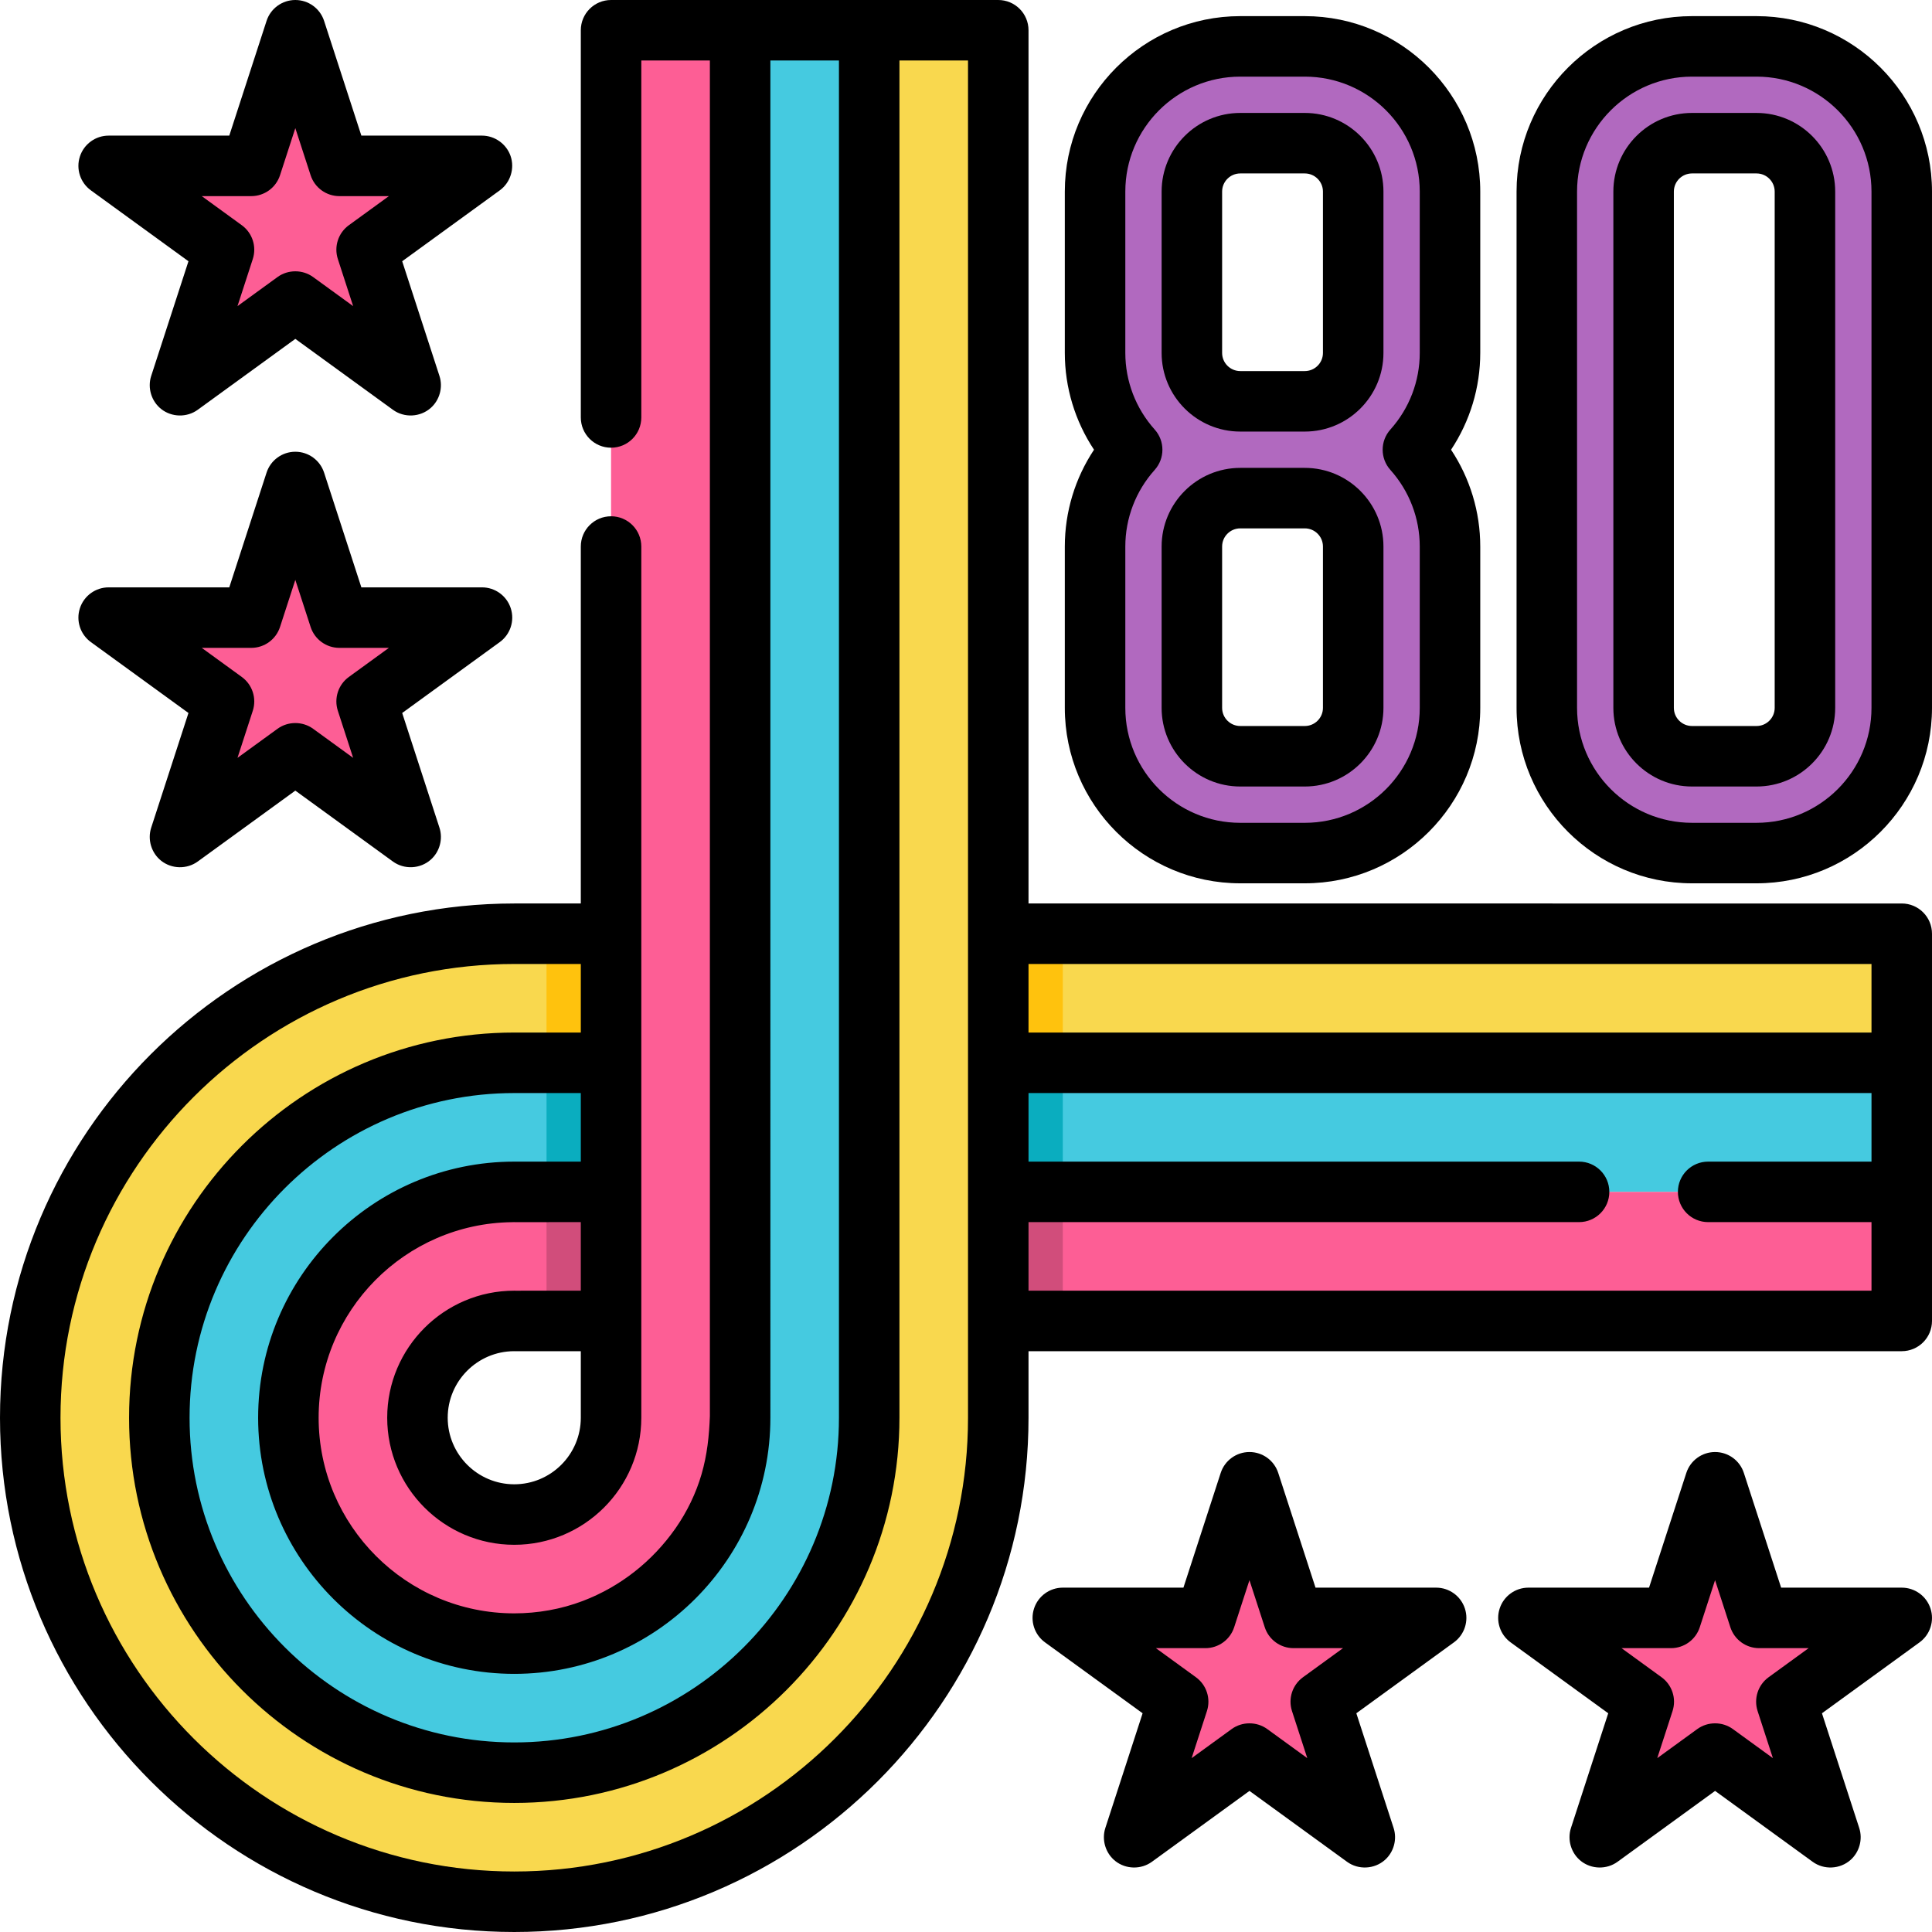 <?xml version="1.0" encoding="iso-8859-1"?>
<!-- Uploaded to: SVG Repo, www.svgrepo.com, Generator: SVG Repo Mixer Tools -->
<svg version="1.1" id="Layer_1" xmlns="http://www.w3.org/2000/svg" xmlns:xlink="http://www.w3.org/1999/xlink" 
	 viewBox="0 0 512.001 512.001" xml:space="preserve">
<path style="fill:#FD5E95;" d="M161.937,8.017v367.699c0,14.168-11.485,25.653-25.653,25.653c-14.168,0-25.653-11.485-25.653-25.653
	s11.485-25.653,25.653-25.653c0.06,0,0.119,0.004,0.179,0.004l25.475-0.004v-34.205l-25.475,0.004c-0.06,0-0.119-0.004-0.179-0.004
	c-33.059,0-59.858,26.799-59.858,59.858s26.799,59.858,59.858,59.858s59.858-26.799,59.858-59.858V8.017H161.937z"/>
<path style="fill:#F9D84E;" d="M230.347,8.017v367.699c0,51.949-42.113,94.063-94.063,94.063s-94.063-42.113-94.063-94.063
	s42.113-94.063,94.063-94.063h25.653v-34.205h-25.653c-70.84,0-128.267,57.427-128.267,128.267s57.427,128.267,128.267,128.267
	s128.267-57.427,128.267-128.267V8.017H230.347z"/>
<path style="fill:#45CAE0;" d="M196.142,8.017v367.521h-0.004c0,0.06,0.004,0.119,0.004,0.178c0,33.059-26.799,59.858-59.858,59.858
	s-59.858-26.799-59.858-59.858s26.799-59.858,59.858-59.858c0.09,0,0.177,0.006,0.267,0.006v-0.006h25.386v-34.205h-25.653
	c-51.949,0-94.063,42.113-94.063,94.063s42.113,94.063,94.063,94.063s94.063-42.113,94.063-94.063V8.017H196.142z"/>
<rect x="264.551" y="247.449" style="fill:#F9D84E;" width="239.432" height="34.205"/>
<rect x="264.551" y="281.654" style="fill:#45CAE0;" width="239.432" height="34.205"/>
<rect x="264.551" y="315.858" style="fill:#FD5E95;" width="239.432" height="34.205"/>
<rect x="264.551" y="247.449" style="fill:#FFC20D;" width="17.102" height="34.205"/>
<rect x="264.551" y="281.654" style="fill:#0AADBF;" width="17.102" height="34.205"/>
<rect x="264.551" y="315.858" style="fill:#D14D7B;" width="17.102" height="34.205"/>
<rect x="144.835" y="247.449" style="fill:#FFC20D;" width="17.102" height="34.205"/>
<rect x="144.835" y="281.654" style="fill:#0AADBF;" width="17.102" height="34.205"/>
<rect x="144.835" y="315.858" style="fill:#D14D7B;" width="17.102" height="34.205"/>
<g>
	<polygon style="fill:#FD5E95;" points="78.264,8.017 89.942,43.959 127.733,43.959 97.159,66.171 108.837,102.113 78.264,79.9 
		47.691,102.113 59.368,66.171 28.795,43.959 66.586,43.959 	"/>
	<polygon style="fill:#FD5E95;" points="78.264,127.733 89.942,163.675 127.733,163.675 97.159,185.887 108.837,221.829 
		78.264,199.616 47.691,221.829 59.368,185.887 28.795,163.675 66.586,163.675 	"/>
	<polygon style="fill:#FD5E95;" points="454.515,392.819 466.193,428.76 503.983,428.76 473.41,450.973 485.087,486.914 
		454.515,464.702 423.941,486.914 435.619,450.973 405.045,428.76 442.836,428.76 	"/>
	<polygon style="fill:#FD5E95;" points="331.122,392.819 342.801,428.76 380.591,428.76 350.018,450.973 361.695,486.914 
		331.122,464.702 300.549,486.914 312.227,450.973 281.653,428.76 319.444,428.76 	"/>
</g>
<g>
	<path style="fill:#B169BF;" d="M345.787,12.293h-17.102c-21.219,0-38.48,17.262-38.48,38.48v42.756
		c0,9.848,3.723,18.84,9.83,25.653c-6.107,6.813-9.83,15.806-9.83,25.653v42.756c0,21.219,17.262,38.48,38.48,38.48h17.102
		c21.219,0,38.48-17.262,38.48-38.48v-42.756c0-9.848-3.723-18.84-9.83-25.653c6.107-6.813,9.83-15.806,9.83-25.653V50.773
		C384.267,29.555,367.006,12.293,345.787,12.293z M315.858,50.773c0-7.073,5.754-12.827,12.827-12.827h17.102
		c7.073,0,12.827,5.754,12.827,12.827v42.756c0,7.073-5.754,12.827-12.827,12.827h-17.102c-7.073,0-12.827-5.754-12.827-12.827
		V50.773z M358.614,187.591c0,7.073-5.754,12.827-12.827,12.827h-17.102c-7.073,0-12.827-5.754-12.827-12.827v-42.756
		c0-7.073,5.754-12.827,12.827-12.827h17.102c7.073,0,12.827,5.754,12.827,12.827V187.591z"/>
	<path style="fill:#B169BF;" d="M465.503,12.293h-17.102c-21.219,0-38.48,17.262-38.48,38.48v136.818
		c0,21.219,17.262,38.48,38.48,38.48h17.102c21.219,0,38.48-17.262,38.48-38.48V50.773
		C503.983,29.555,486.722,12.293,465.503,12.293z M478.33,187.591c0,7.073-5.754,12.827-12.827,12.827h-17.102
		c-7.073,0-12.827-5.754-12.827-12.827V50.773c0-7.073,5.754-12.827,12.827-12.827h17.102c7.073,0,12.827,5.754,12.827,12.827
		V187.591z"/>
</g>
<path d="M503.983,358.08c4.428,0,8.017-3.588,8.017-8.017V247.449c0-4.428-3.588-8.017-8.017-8.017H272.568V8.017
	c0-4.428-3.588-8.017-8.017-8.017H161.937c-4.428,0-8.017,3.588-8.017,8.017v102.614c0,4.428,3.588,8.017,8.017,8.017
	c4.428,0,8.017-3.588,8.017-8.017V16.034h18.171v359.243c-0.19,5.26-0.726,10.274-2.192,15.355
	c-1.474,5.105-3.886,10.069-6.933,14.418c-6.107,8.716-14.59,15.429-24.549,19.221c-5.768,2.196-12.002,3.287-18.167,3.287
	c-28.585,0-51.841-23.256-51.841-51.841c0-28.365,22.903-51.47,51.186-51.826c0.189-0.002,0.376-0.015,0.565-0.015
	c0.093,0.002,0.203,0.004,0.269,0.004l17.457-0.003v18.171l-17.363,0.003c-0.093-0.002-0.206-0.004-0.274-0.004
	c-18.566,0-33.67,15.105-33.67,33.67s15.105,33.67,33.67,33.67c18.566,0,33.67-15.105,33.67-33.67V144.835
	c0-4.428-3.588-8.017-8.017-8.017c-4.428,0-8.017,3.588-8.017,8.017v94.597h-17.637C61.136,239.432,0,300.569,0,375.716
	S61.136,512,136.284,512s136.284-61.136,136.284-136.284V358.08H503.983z M153.921,375.716c0,9.725-7.912,17.637-17.637,17.637
	c-9.725,0-17.637-7.912-17.637-17.637c0-9.697,7.865-17.591,17.552-17.637c0.092,0.002,0.2,0.004,0.264,0.004l17.457-0.003V375.716z
	 M272.568,342.046v-18.171h145.904c4.428,0,8.017-3.588,8.017-8.017s-3.588-8.017-8.017-8.017H272.568V289.67h223.399v18.171h-43.29
	c-4.428,0-8.017,3.588-8.017,8.017s3.588,8.017,8.017,8.017h43.29v18.171H272.568z M495.967,255.466v18.171H272.568v-18.171H495.967
	z M68.409,375.716c0,37.426,30.449,67.875,67.875,67.875s67.875-30.448,67.875-67.875v-0.09v-0.088V16.034h18.171v359.683
	c0,47.446-38.6,86.046-86.046,86.046s-86.046-38.6-86.046-86.046s38.6-86.046,86.046-86.046h17.637v18.171h-17.37
	c-0.089,0-0.178,0-0.267,0C98.858,307.842,68.409,338.291,68.409,375.716z M256.534,375.716
	c0,66.306-53.945,120.251-120.251,120.251S16.033,442.022,16.033,375.716s53.945-120.251,120.251-120.251h17.637v18.171h-17.637
	c-56.287,0-102.079,45.792-102.079,102.079s45.792,102.079,102.079,102.079s102.079-45.792,102.079-102.079V16.034h18.171V375.716z"
	/>
<path d="M24.083,50.445l25.861,18.79l-9.878,30.4c-1.026,3.159,0.052,6.717,2.662,8.772c2.788,2.197,6.804,2.277,9.675,0.19
	l25.862-18.789l25.861,18.789c3.012,2.189,7.248,1.979,10.033-0.491c2.361-2.094,3.278-5.47,2.303-8.471l-9.878-30.4l25.861-18.79
	c2.825-2.051,4.003-5.809,2.862-9.107c-1.104-3.193-4.194-5.396-7.574-5.396H95.766L85.889,5.54C84.816,2.237,81.737,0,78.264,0
	c-3.473,0-6.551,2.237-7.624,5.54l-9.879,30.401H28.795c-3.473,0-6.551,2.236-7.624,5.54C20.098,44.785,21.273,48.403,24.083,50.445
	z M66.586,51.975c3.473,0,6.551-2.236,7.624-5.54l4.054-12.476l4.053,12.476c1.073,3.304,4.152,5.54,7.624,5.54h13.119
	l-10.613,7.711c-2.81,2.041-3.986,5.66-2.913,8.963l4.053,12.475l-10.613-7.71c-2.778-2.019-6.645-2.019-9.423,0l-10.613,7.71
	l4.053-12.475c1.073-3.303-0.103-6.922-2.913-8.963l-10.613-7.711C53.466,51.975,66.586,51.975,66.586,51.975z"/>
<path d="M24.083,170.161l25.861,18.79l-9.878,30.4c-1.026,3.159,0.052,6.717,2.662,8.772c2.788,2.197,6.804,2.277,9.675,0.19
	l25.862-18.789l25.861,18.789c3.012,2.189,7.248,1.979,10.033-0.491c2.361-2.094,3.278-5.47,2.303-8.471l-9.878-30.4l25.861-18.79
	c2.81-2.041,3.986-5.66,2.913-8.963c-1.073-3.304-4.152-5.54-7.624-5.54H95.766l-9.878-30.401c-1.073-3.303-4.152-5.54-7.624-5.54
	c-3.473,0-6.551,2.237-7.624,5.54l-9.879,30.401H28.795c-3.473,0-6.551,2.236-7.624,5.54
	C20.098,164.501,21.273,168.119,24.083,170.161z M66.586,171.691c3.473,0,6.551-2.236,7.624-5.54l4.054-12.476l4.053,12.476
	c1.073,3.304,4.152,5.54,7.624,5.54h13.119l-10.613,7.711c-2.81,2.041-3.986,5.66-2.913,8.963l4.053,12.475l-10.613-7.71
	c-2.778-2.019-6.645-2.019-9.423,0l-10.613,7.71l4.053-12.475c1.073-3.303-0.103-6.922-2.913-8.963l-10.613-7.711H66.586z"/>
<path d="M511.608,426.284c-1.073-3.304-4.152-5.54-7.624-5.54h-31.966l-9.878-30.401c-1.073-3.303-4.152-5.54-7.624-5.54
	c-3.473,0-6.551,2.237-7.624,5.54l-9.879,30.401h-31.965c-3.473,0-6.551,2.236-7.624,5.54c-1.073,3.303,0.103,6.922,2.913,8.963
	l25.861,18.79l-9.878,30.4c-1.026,3.159,0.052,6.717,2.662,8.772c2.788,2.197,6.803,2.277,9.675,0.19l25.861-18.789l25.861,18.789
	c3.012,2.189,7.248,1.979,10.033-0.491c2.361-2.094,3.278-5.47,2.303-8.471l-9.878-30.4l25.861-18.79
	C511.505,433.205,512.681,429.586,511.608,426.284z M465.786,453.451l4.053,12.475l-10.613-7.71c-2.778-2.019-6.645-2.019-9.423,0
	l-10.613,7.71l4.053-12.475c1.073-3.303-0.103-6.922-2.913-8.963l-10.613-7.711h13.117c3.473,0,6.551-2.236,7.624-5.54l4.054-12.476
	l4.053,12.476c1.073,3.304,4.152,5.54,7.624,5.54h13.119l-10.613,7.711C465.888,446.528,464.713,450.148,465.786,453.451z"/>
<path d="M380.591,420.743h-31.965l-9.879-30.401c-1.073-3.304-4.152-5.54-7.624-5.54c-3.473,0-6.551,2.237-7.624,5.54l-9.878,30.401
	h-31.967c-3.473,0-6.551,2.236-7.624,5.54c-1.073,3.303,0.103,6.922,2.913,8.963l25.861,18.79l-9.878,30.4
	c-1.026,3.159,0.052,6.717,2.662,8.772c2.788,2.197,6.803,2.277,9.675,0.19l25.861-18.789l25.861,18.789
	c3.012,2.189,7.248,1.979,10.033-0.491c2.361-2.094,3.278-5.47,2.303-8.471l-9.878-30.4l25.861-18.79
	c2.81-2.04,3.986-5.66,2.913-8.963C387.141,422.98,384.064,420.743,380.591,420.743z M342.393,453.451l4.053,12.475l-10.613-7.71
	c-2.778-2.019-6.645-2.019-9.423,0l-10.613,7.71l4.053-12.475c1.073-3.303-0.103-6.922-2.913-8.963l-10.613-7.711h13.119
	c3.473,0,6.551-2.236,7.624-5.54l4.053-12.476l4.054,12.476c1.073,3.304,4.152,5.54,7.624,5.54h13.117l-10.613,7.711
	C342.496,446.528,341.32,450.148,342.393,453.451z"/>
<path d="M328.685,114.372h17.102c11.493,0,20.843-9.351,20.843-20.843V50.773c0-11.493-9.351-20.843-20.843-20.843h-17.102
	c-11.493,0-20.843,9.351-20.843,20.843v42.756C307.841,105.021,317.192,114.372,328.685,114.372z M323.875,50.773
	c0-2.652,2.158-4.81,4.81-4.81h17.102c2.652,0,4.81,2.158,4.81,4.81v42.756c0,2.652-2.158,4.81-4.81,4.81h-17.102
	c-2.652,0-4.81-2.158-4.81-4.81V50.773z"/>
<path d="M328.685,208.435h17.102c11.493,0,20.843-9.351,20.843-20.843v-42.756c0-11.493-9.351-20.843-20.843-20.843h-17.102
	c-11.493,0-20.843,9.351-20.843,20.843v42.756C307.841,199.084,317.192,208.435,328.685,208.435z M323.875,144.835
	c0-2.652,2.158-4.81,4.81-4.81h17.102c2.652,0,4.81,2.158,4.81,4.81v42.756c0,2.652-2.158,4.81-4.81,4.81h-17.102
	c-2.652,0-4.81-2.158-4.81-4.81V144.835z"/>
<path d="M328.685,234.088h17.102c25.638,0,46.497-20.858,46.497-46.497v-42.756c0-9.182-2.713-18.081-7.737-25.653
	c5.024-7.572,7.737-16.472,7.737-25.653V50.773c0-25.638-20.858-46.497-46.497-46.497h-17.102
	c-25.638,0-46.497,20.858-46.497,46.497v42.756c0,9.182,2.713,18.081,7.737,25.653c-5.024,7.572-7.737,16.472-7.737,25.653v42.756
	C282.188,213.231,303.046,234.088,328.685,234.088z M298.221,144.835c0-7.494,2.764-14.704,7.783-20.303
	c2.73-3.045,2.73-7.656,0-10.702c-5.018-5.599-7.783-12.809-7.783-20.303V50.773c0-16.798,13.666-30.463,30.463-30.463h17.102
	c16.798,0,30.463,13.666,30.463,30.463v42.756c0,7.494-2.764,14.704-7.783,20.303c-2.73,3.045-2.73,7.656,0,10.702
	c5.018,5.599,7.783,12.809,7.783,20.303v42.756c0,16.798-13.666,30.463-30.463,30.463h-17.102
	c-16.798,0-30.463-13.666-30.463-30.463V144.835z"/>
<path d="M448.401,208.435h17.102c11.493,0,20.843-9.351,20.843-20.843V50.773c0-11.493-9.351-20.843-20.843-20.843h-17.102
	c-11.493,0-20.843,9.351-20.843,20.843v136.818C427.557,199.084,436.908,208.435,448.401,208.435z M443.591,50.773
	c0-2.652,2.158-4.81,4.81-4.81h17.102c2.652,0,4.81,2.158,4.81,4.81v136.818c0,2.652-2.158,4.81-4.81,4.81h-17.102
	c-2.652,0-4.81-2.158-4.81-4.81V50.773z"/>
<path d="M448.401,234.088h17.102c25.638,0,46.497-20.858,46.497-46.497V50.773c0-25.638-20.858-46.497-46.497-46.497h-17.102
	c-25.638,0-46.497,20.858-46.497,46.497v136.818C401.904,213.231,422.762,234.088,448.401,234.088z M417.937,50.773
	c0-16.798,13.666-30.463,30.463-30.463h17.102c16.798,0,30.463,13.666,30.463,30.463v136.818c0,16.798-13.666,30.463-30.463,30.463
	h-17.102c-16.798,0-30.463-13.666-30.463-30.463V50.773z"/>
</svg>